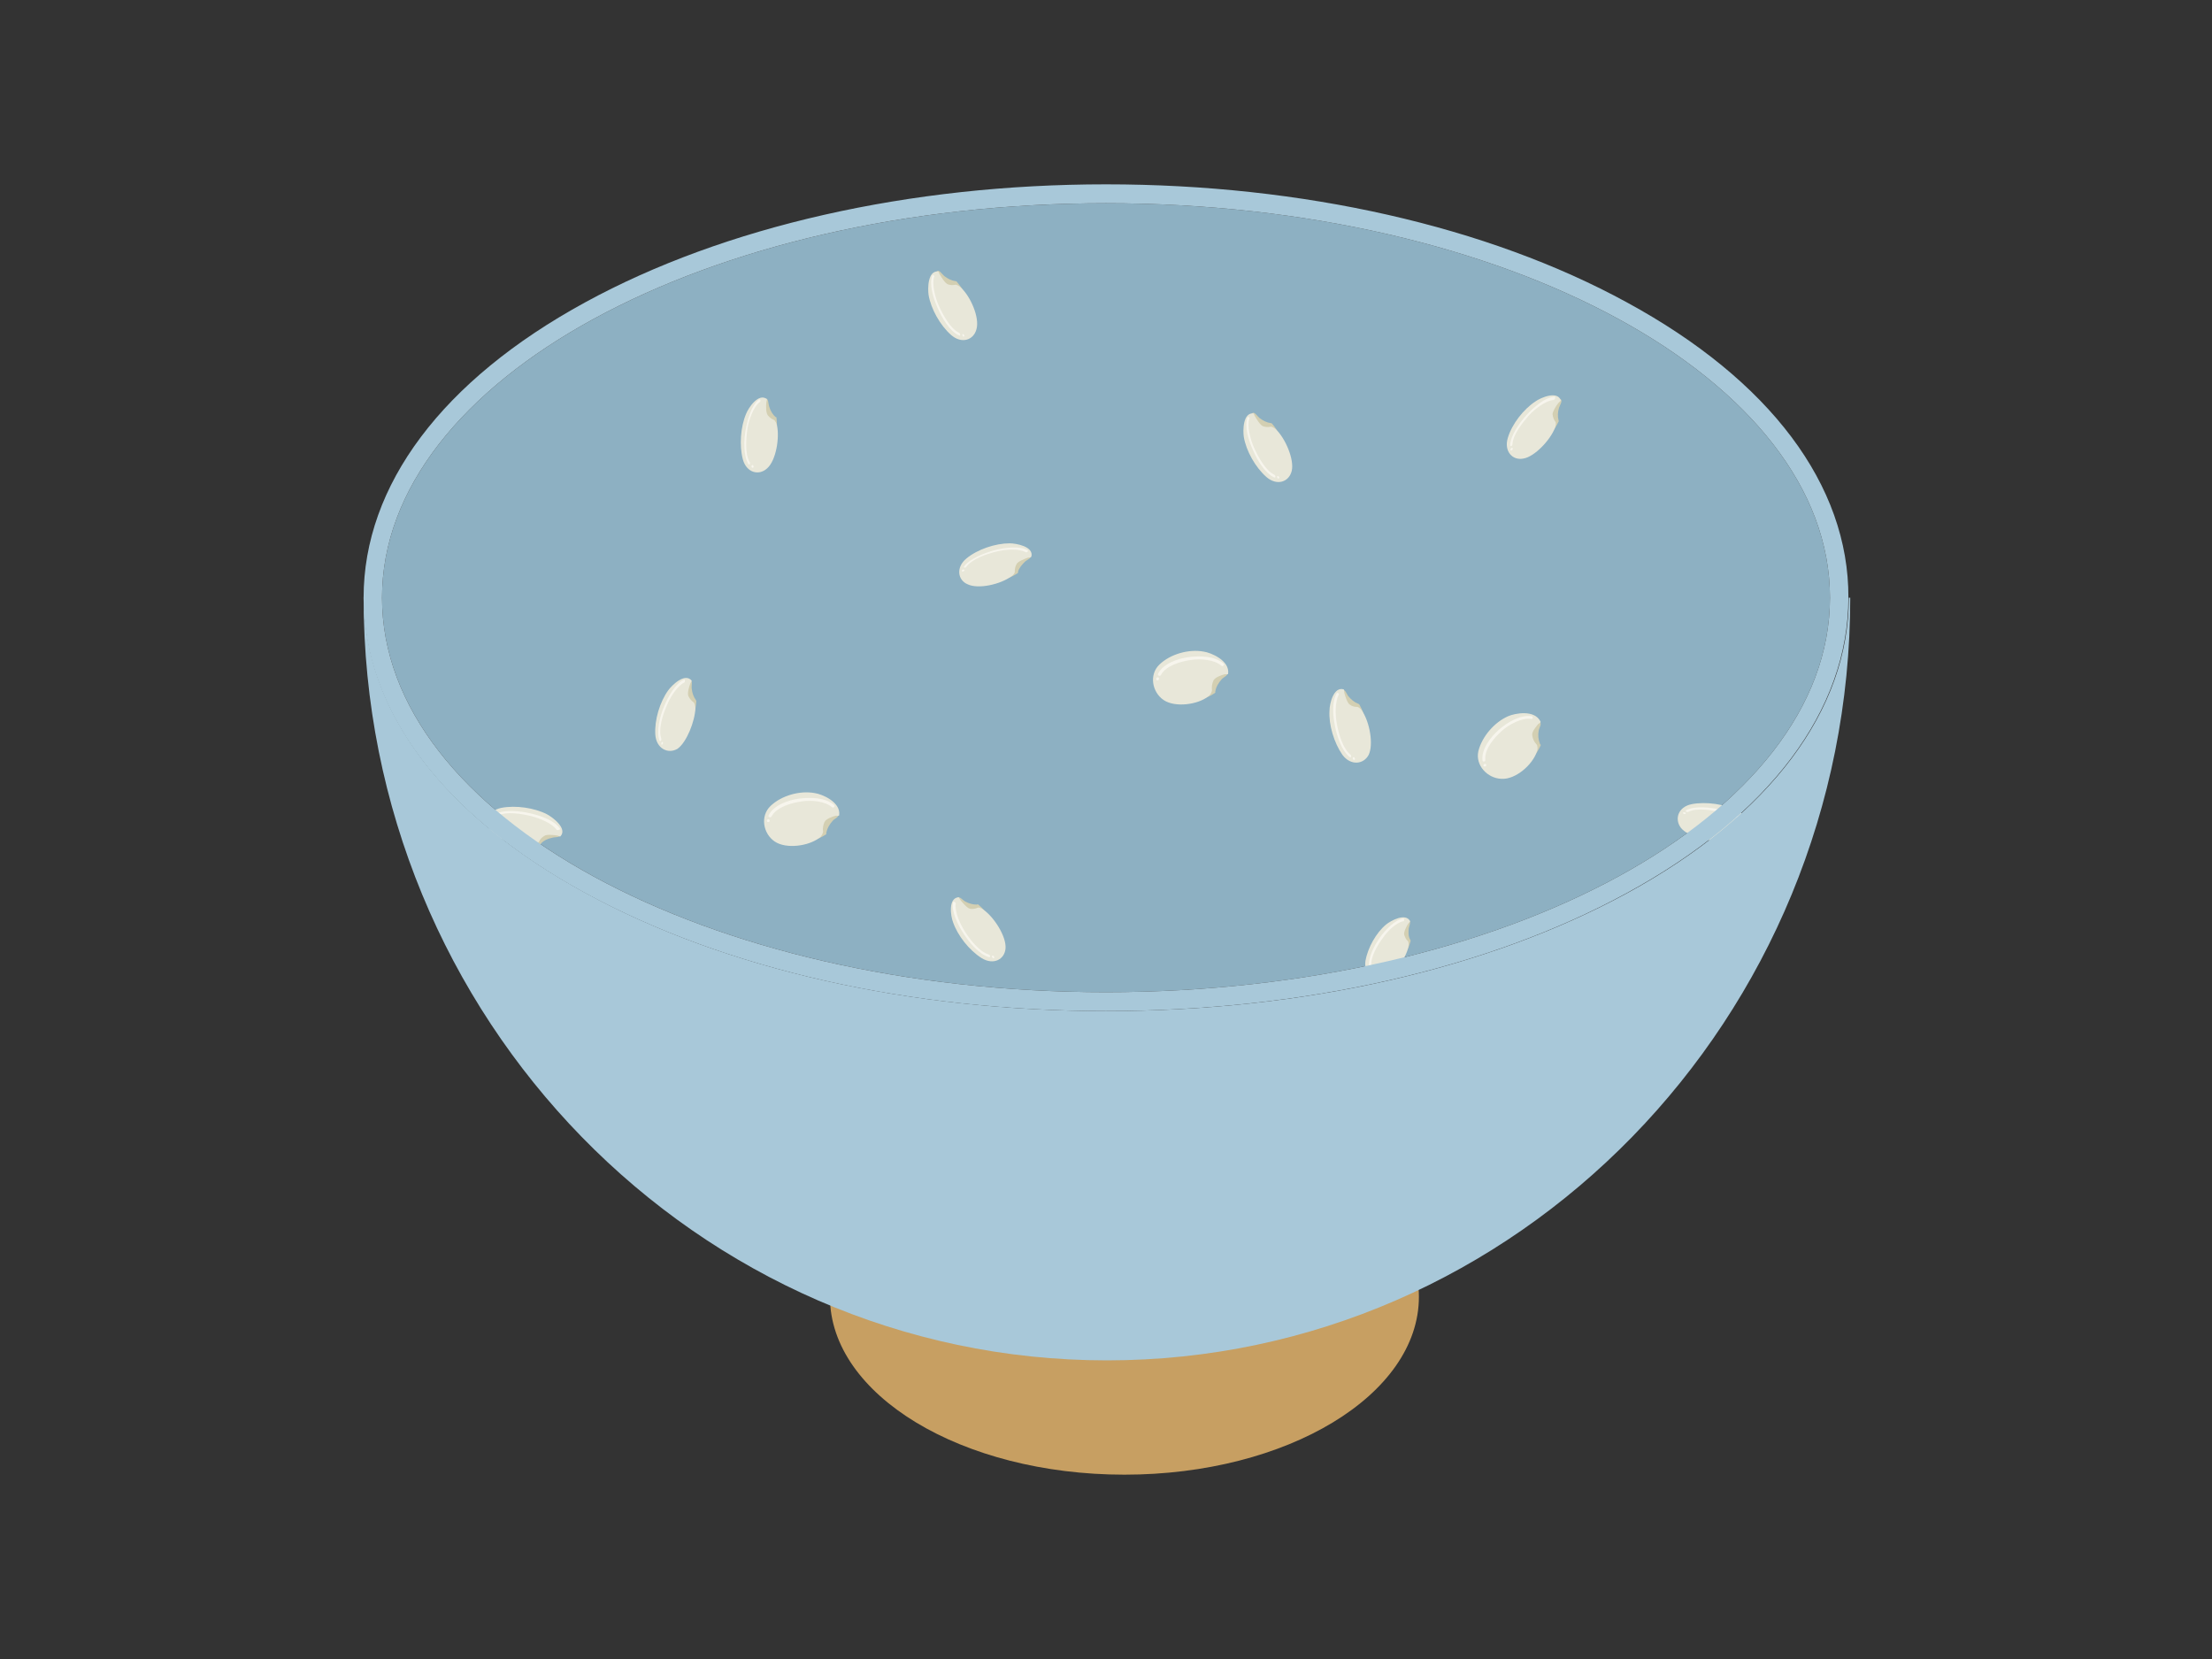 <?xml version="1.0" encoding="utf-8"?>
<!-- Generator: Adobe Illustrator 22.1.0, SVG Export Plug-In . SVG Version: 6.00 Build 0)  -->
<svg version="1.1" id="レイヤー_1" xmlns="http://www.w3.org/2000/svg" xmlns:xlink="http://www.w3.org/1999/xlink" x="0px"
	 y="0px" viewBox="0 0 480 360" style="enable-background:new 0 0 480 360;" xml:space="preserve">
<rect x="0" y="0" width="480" height="360" fill="#333333" stroke="none"/>
<style type="text/css">
	.st0{fill:#C79F62;}
	.st1{fill:#8DB0C2;}
	.st2{fill:#D3CFB2;}
	.st3{fill:#E8E7D9;}
	.st4{fill:#F7F5ED;}
	.st5{fill:#A8C8D9;}
</style>
<g>
	<path class="st0" d="M307.9,281.4c0,21.3-28.6,38.6-63.9,38.6c-35.3,0-63.9-17.3-63.9-38.6c0-21.3,28.6-38.6,63.9-38.6
		C279.3,242.9,307.9,260.1,307.9,281.4z"/>
	<path class="st1" d="M137.4,190c-0.1,0-0.1-0.1-0.2-0.1C137.2,189.9,137.3,190,137.4,190z"/>
	<path class="st1" d="M342.8,189.9c-0.1,0-0.1,0.1-0.2,0.1C342.7,190,342.8,189.9,342.8,189.9z"/>
	<path class="st1" d="M133.8,188.2c-0.1-0.1-0.3-0.1-0.4-0.2C133.5,188.1,133.7,188.1,133.8,188.2z"/>
	<path class="st1" d="M240,44.1c-86.8,0-157.1,38.3-157.1,85.6c0,47.3,70.3,85.6,157.1,85.6c86.8,0,157.1-38.3,157.1-85.6
		C397.1,82.4,326.8,44.1,240,44.1z"/>
	<g>
		<path class="st2" d="M263.6,150.4c0.1-0.1,0.2-0.2,0.1-0.3c0.2-1.1,0.7-1.9,1.4-2.7c0.4-0.5,1.6-0.8,1.2-1.7
			c-0.1-0.2-0.2-0.2-0.4-0.1c-0.1-0.1-0.2-0.1-0.3,0c-0.4,0.1-0.7,0.3-1.1,0.6c-0.8,0.4-1.5,0.7-2.1,1.5c-0.7,1.1-0.9,2.4-2,3.3
			c-0.3,0.2-0.1,0.6,0.2,0.6C261.8,151.5,262.7,151,263.6,150.4z"/>
		<path class="st3" d="M262.2,151.1C262.2,151.1,262.3,151,262.2,151.1c0.4-0.2,0.8-1,0.8-1.3c-0.1-0.7,0-1.4,0.3-2.1
			c0.3-0.7,1.7-1.2,2.5-1.4c0.2,0,0.7,0.1,0.7-0.1c0.4-2.9-3.8-4.6-5.3-4.8c-3.2-0.6-7.2,0.5-9.6,2.8c-2.3,2.2-1.6,6,0.9,7.7
			C255,153.6,260,152.9,262.2,151.1z"/>
		<g>
			<path class="st4" d="M265.5,144c-1.9-1.7-5.2-1.7-7.6-1.4c-2.3,0.3-5.5,1.4-6.6,3.6c-0.2,0.4,0.4,0.6,0.6,0.3
				c1.1-2.1,4.4-3,6.6-3.3c2-0.3,5-0.1,6.6,1.3C265.4,144.7,265.8,144.2,265.5,144z"/>
			<path class="st4" d="M251.5,147.2c-0.1-0.4-0.7-0.2-0.6,0.2C251,147.9,251.6,147.6,251.5,147.2z"/>
		</g>
	</g>
	<g>
		<path class="st2" d="M179.2,181.1c0.1-0.1,0.2-0.2,0.1-0.3c0.2-1.1,0.7-1.9,1.4-2.7c0.4-0.5,1.6-0.8,1.2-1.7
			c-0.1-0.2-0.2-0.2-0.4-0.1c-0.1-0.1-0.2-0.1-0.3,0c-0.4,0.1-0.7,0.3-1.1,0.6c-0.8,0.4-1.5,0.7-2.1,1.5c-0.7,1.1-0.9,2.4-2,3.3
			c-0.3,0.2-0.1,0.6,0.2,0.6C177.4,182.2,178.2,181.7,179.2,181.1z"/>
		<path class="st3" d="M177.8,181.8C177.8,181.8,177.8,181.8,177.8,181.8c0.4-0.2,0.8-1,0.8-1.3c-0.1-0.7,0-1.4,0.3-2.1
			c0.3-0.7,1.7-1.2,2.5-1.4c0.2,0,0.7,0.1,0.7-0.1c0.4-2.9-3.8-4.6-5.3-4.8c-3.2-0.6-7.2,0.5-9.6,2.8c-2.3,2.2-1.6,6,0.9,7.7
			C170.6,184.3,175.5,183.6,177.8,181.8z"/>
		<g>
			<path class="st4" d="M181,174.7c-1.9-1.7-5.2-1.7-7.6-1.4c-2.3,0.3-5.5,1.4-6.6,3.6c-0.2,0.4,0.4,0.6,0.6,0.3
				c1.1-2.1,4.4-3,6.6-3.3c2-0.3,5-0.1,6.6,1.3C180.9,175.4,181.3,174.9,181,174.7z"/>
			<path class="st4" d="M167,178c-0.1-0.4-0.7-0.2-0.6,0.2C166.6,178.6,167.2,178.3,167,178z"/>
		</g>
	</g>
	<g>
		<path class="st2" d="M220.8,124.4c0.1-0.1,0.2-0.2,0.1-0.3c0.2-0.8,0.8-1.5,1.5-2.2c0.4-0.4,1.6-0.8,1.2-1.4
			c-0.1-0.1-0.2-0.1-0.3,0c-0.1,0-0.2,0-0.3,0c-0.4,0.1-0.7,0.3-1.1,0.6c-0.8,0.4-1.5,0.7-2.1,1.4c-0.8,0.9-1.1,1.9-2.1,2.7
			c-0.3,0.2-0.1,0.4,0.2,0.4C219,125.5,219.8,125,220.8,124.4z"/>
		<path class="st3" d="M219.4,125.1C219.4,125.1,219.4,125.1,219.4,125.1c0.4-0.2,0.9-0.8,0.8-1.1c0-0.5,0.1-1.1,0.4-1.6
			c0.3-0.6,1.7-1.1,2.5-1.4c0.2,0,0.6,0,0.7-0.2c0.6-2.2-3.3-2.9-4.7-2.9c-3.1,0-7,1.3-9.4,3.3c-2.3,1.9-1.9,4.7,0.3,5.6
			C212.3,127.9,217.1,126.8,219.4,125.1z"/>
		<g>
			<path class="st4" d="M223,119.4c-1.7-1-4.9-0.6-7.2,0c-2.2,0.6-5.3,1.8-6.6,3.5c-0.2,0.3,0.3,0.4,0.5,0.1
				c1.2-1.7,4.4-2.8,6.5-3.3c1.9-0.5,4.9-0.7,6.3,0.1C222.8,120,223.3,119.5,223,119.4z"/>
			<path class="st4" d="M209.3,123.7c-0.1-0.3-0.7,0-0.6,0.2C208.8,124.2,209.4,123.9,209.3,123.7z"/>
		</g>
	</g>
	<g>
		<path class="st2" d="M151.1,152.2c0-0.2-0.1-0.2-0.1-0.3c-0.5-0.7-0.8-1.5-0.9-2.5c-0.1-0.6,0.3-1.8-0.4-1.8
			c-0.1,0-0.2,0.1-0.2,0.3c-0.1,0-0.1,0.1-0.1,0.2c-0.1,0.4-0.2,0.8-0.2,1.2c-0.2,0.9-0.3,1.7-0.1,2.6c0.3,1.2,0.9,2,0.9,3.3
			c0,0.3,0.3,0.4,0.4,0.1C150.9,154.3,151,153.3,151.1,152.2z"/>
		<path class="st3" d="M150.9,153.7C150.9,153.7,150.8,153.7,150.9,153.7c0-0.4-0.2-1.2-0.4-1.3c-0.4-0.3-0.8-0.7-1.1-1.3
			c-0.3-0.6,0.1-2,0.4-2.8c0.1-0.2,0.3-0.5,0.3-0.6c-1.5-1.8-4.3,1-5.1,2.1c-1.8,2.5-3,6.4-2.8,9.6c0.2,3,2.7,4.3,4.8,3.1
			C149,161.1,150.8,156.5,150.9,153.7z"/>
		<g>
			<path class="st4" d="M148.4,147.5c-1.8,0.8-3.4,3.6-4.3,5.8c-0.9,2.1-1.7,5.4-1,7.4c0.1,0.3,0.5,0,0.4-0.4
				c-0.7-2,0.3-5.2,1.2-7.2c0.7-1.8,2.3-4.3,3.8-5C148.7,147.9,148.7,147.3,148.4,147.5z"/>
			<path class="st4" d="M143.8,161c-0.3-0.1-0.4,0.6-0.2,0.6S144,161.1,143.8,161z"/>
		</g>
	</g>
	<g>
		<path class="st2" d="M212.3,196.3c-0.1-0.1-0.2-0.1-0.3,0c-0.8,0-1.7-0.2-2.6-0.7c-0.5-0.3-1.3-1.3-1.7-0.7
			c-0.1,0.1,0,0.2,0.1,0.3c0,0.1,0,0.2,0.1,0.2c0.2,0.3,0.6,0.6,0.9,0.9c0.6,0.6,1.2,1.2,2,1.6c1.1,0.4,2.1,0.4,3.2,1.1
			c0.3,0.2,0.5,0,0.3-0.3C213.9,197.7,213.1,197,212.3,196.3z"/>
		<path class="st3" d="M213.4,197.4C213.4,197.4,213.4,197.4,213.4,197.4c-0.3-0.3-1.1-0.6-1.3-0.4c-0.5,0.2-1,0.3-1.6,0.2
			c-0.6-0.1-1.6-1.3-2.1-1.9c-0.1-0.1-0.3-0.6-0.4-0.6c-2.3,0.2-1.7,4.1-1.2,5.4c1,2.9,3.5,6.1,6.2,7.8c2.6,1.6,5,0.3,5.2-2.1
			C218.4,203.2,215.7,199,213.4,197.4z"/>
		<g>
			<path class="st4" d="M206.8,195.8c-0.4,1.9,1,4.8,2.3,6.8c1.2,1.9,3.4,4.5,5.5,5.1c0.4,0.1,0.3-0.5-0.1-0.6
				c-2-0.6-4.1-3.3-5.2-5.1c-1.1-1.7-2.2-4.4-1.9-6C207.4,195.8,206.9,195.5,206.8,195.8z"/>
			<path class="st4" d="M215.3,207.4c-0.2,0.2,0.2,0.7,0.4,0.5C215.9,207.7,215.5,207.2,215.3,207.4z"/>
		</g>
	</g>
	<g>
		<path class="st2" d="M168.5,90.7c0-0.2-0.1-0.2-0.2-0.2c-0.6-0.5-1.1-1.3-1.4-2.3c-0.2-0.6-0.1-1.8-0.8-1.7
			c-0.1,0-0.2,0.2-0.2,0.3c-0.1,0.1-0.1,0.1-0.1,0.2c0,0.4,0,0.8,0.1,1.2c0,0.9,0,1.7,0.5,2.5c0.5,1.1,1.3,1.7,1.6,3
			c0.1,0.3,0.3,0.3,0.4,0C168.7,92.8,168.6,91.8,168.5,90.7z"/>
		<path class="st3" d="M168.6,92.3C168.6,92.2,168.6,92.2,168.6,92.3c-0.1-0.4-0.4-1.1-0.7-1.2c-0.5-0.2-0.9-0.5-1.3-1
			c-0.4-0.5-0.4-2-0.3-2.8c0-0.2,0.2-0.6,0.1-0.7c-1.8-1.4-4,1.9-4.5,3.2c-1.2,2.8-1.5,6.9-0.7,9.9c0.8,2.9,3.5,3.6,5.3,1.9
			C168.4,99.9,169.2,95,168.6,92.3z"/>
		<g>
			<path class="st4" d="M164.7,86.7c-1.6,1.2-2.5,4.3-2.9,6.6c-0.4,2.2-0.5,5.6,0.6,7.4c0.2,0.3,0.5-0.1,0.3-0.4
				c-1.1-1.8-0.8-5.2-0.5-7.3c0.3-1.9,1.3-4.7,2.6-5.7C165.2,87.1,165,86.5,164.7,86.7z"/>
			<path class="st4" d="M163.3,100.9c-0.3,0-0.3,0.6,0,0.6C163.6,101.6,163.6,101,163.3,100.9z"/>
		</g>
	</g>
	<g>
		<path class="st2" d="M334.3,161.8c0.1-0.1,0-0.3-0.1-0.3c-0.4-1-0.5-2-0.3-3c0.1-0.6,0.9-1.6,0-2.1c-0.2-0.1-0.3,0-0.4,0.1
			c-0.1,0-0.2,0-0.2,0.1c-0.2,0.3-0.4,0.7-0.6,1.1c-0.5,0.7-0.9,1.4-0.9,2.4c0,1.3,0.5,2.5,0.1,3.8c-0.1,0.3,0.2,0.5,0.5,0.4
			C333.4,163.7,333.8,162.8,334.3,161.8z"/>
		<path class="st3" d="M333.5,163.1C333.5,163.1,333.5,163.1,333.5,163.1c0.2-0.4,0.2-1.3-0.1-1.6c-0.5-0.5-0.8-1.2-0.9-1.9
			c-0.2-0.7,0.8-1.9,1.3-2.5c0.1-0.1,0.6-0.3,0.5-0.5c-1.3-2.7-5.6-1.8-7-1.2c-3,1.3-5.7,4.4-6.5,7.6c-0.7,3.1,2,5.9,5,6
			C328.9,169.2,332.6,165.9,333.5,163.1z"/>
		<g>
			<path class="st4" d="M332.3,155.4c-2.5-0.3-5.3,1.4-7.1,3c-1.7,1.5-3.8,4.2-3.5,6.6c0,0.4,0.7,0.3,0.6-0.1
				c-0.2-2.4,2-4.9,3.7-6.4c1.5-1.3,4.2-2.8,6.3-2.5C332.7,156.1,332.7,155.4,332.3,155.4z"/>
			<path class="st4" d="M322.4,165.8c-0.3-0.2-0.7,0.3-0.4,0.5C322.4,166.5,322.7,166,322.4,165.8z"/>
		</g>
	</g>
	<g>
		<path class="st2" d="M338.2,91.5c0.1-0.1,0-0.2,0-0.3c-0.2-0.8-0.2-1.7,0.1-2.7c0.2-0.6,0.9-1.6,0.3-1.9c-0.1-0.1-0.2,0-0.3,0.2
			c-0.1,0-0.2,0.1-0.2,0.1c-0.2,0.3-0.4,0.7-0.6,1.1c-0.5,0.7-0.9,1.4-1,2.3c-0.1,1.2,0.2,2.2-0.3,3.4c-0.1,0.3,0.1,0.4,0.4,0.2
			C337.2,93.4,337.7,92.5,338.2,91.5z"/>
		<path class="st3" d="M337.4,92.9C337.4,92.9,337.4,92.8,337.4,92.9c0.2-0.4,0.3-1.2,0.1-1.4c-0.3-0.4-0.5-0.9-0.6-1.6
			c0-0.6,0.8-1.9,1.3-2.5c0.1-0.1,0.5-0.4,0.5-0.5c-0.7-2.2-4.4-0.6-5.5,0.2c-2.6,1.7-5.1,4.9-6,7.9c-0.9,2.9,1,5,3.4,4.5
			C333,99.1,336.4,95.5,337.4,92.9z"/>
		<g>
			<path class="st4" d="M337.3,86.1c-2,0.1-4.4,2.2-6,3.9c-1.5,1.7-3.5,4.4-3.6,6.6c0,0.4,0.5,0.2,0.5-0.2c0.1-2.1,2.2-4.7,3.6-6.3
				c1.3-1.4,3.7-3.2,5.3-3.3C337.5,86.7,337.6,86.1,337.3,86.1z"/>
			<path class="st4" d="M328.2,97.2c-0.2-0.2-0.6,0.4-0.4,0.5C328.1,97.9,328.4,97.4,328.2,97.2z"/>
		</g>
	</g>
	<g>
		<path class="st2" d="M295,152.9c-0.1-0.1-0.2-0.2-0.3-0.2c-0.8-0.3-1.5-0.9-2.1-1.6c-0.4-0.5-0.7-1.7-1.4-1.3
			c-0.1,0.1-0.1,0.2,0,0.3c0,0.1,0,0.2,0,0.3c0.1,0.4,0.3,0.7,0.5,1.1c0.3,0.8,0.6,1.6,1.3,2.2c0.9,0.8,1.8,1.2,2.6,2.3
			c0.2,0.3,0.4,0.2,0.4-0.1C296,154.7,295.5,153.9,295,152.9z"/>
		<path class="st3" d="M295.6,154.3C295.6,154.3,295.6,154.3,295.6,154.3c-0.2-0.4-0.8-0.9-1.1-0.9c-0.5,0-1.1-0.1-1.6-0.5
			c-0.5-0.3-1-1.8-1.2-2.6c0-0.2,0-0.6-0.1-0.7c-2.2-0.7-3.1,3.1-3.1,4.6c-0.2,3.1,1,7,2.8,9.6c1.8,2.4,4.6,2.1,5.7,0
			C298.1,161.5,297.2,156.7,295.6,154.3z"/>
		<g>
			<path class="st4" d="M290.1,150.4c-1.1,1.7-0.9,4.9-0.4,7.2c0.4,2.2,1.5,5.4,3.2,6.7c0.3,0.2,0.4-0.3,0.2-0.5
				c-1.7-1.3-2.6-4.5-3-6.7c-0.4-1.9-0.4-4.9,0.4-6.3C290.7,150.6,290.3,150.2,290.1,150.4z"/>
			<path class="st4" d="M293.7,164.3c-0.3,0.1-0.1,0.7,0.2,0.6C294.2,164.8,293.9,164.2,293.7,164.3z"/>
		</g>
	</g>
	<g>
		<path class="st2" d="M276,91.9c-0.1-0.1-0.2-0.1-0.3-0.1c-0.8-0.1-1.6-0.5-2.4-1.1c-0.5-0.4-1.1-1.5-1.6-1c-0.1,0.1,0,0.2,0,0.3
			c0,0.1,0,0.2,0,0.3c0.2,0.3,0.5,0.7,0.7,1c0.5,0.7,1,1.4,1.8,1.9c1,0.6,2.1,0.7,3,1.6c0.2,0.2,0.5,0.1,0.4-0.2
			C277.3,93.5,276.7,92.7,276,91.9z"/>
		<path class="st3" d="M276.9,93.2C276.9,93.1,276.9,93.1,276.9,93.2c-0.3-0.3-1-0.7-1.2-0.6c-0.5,0.1-1.1,0.1-1.6-0.1
			c-0.6-0.2-1.4-1.5-1.8-2.2c-0.1-0.1-0.2-0.6-0.3-0.6c-2.3-0.2-2.3,3.7-2.1,5.1c0.5,3,2.5,6.6,4.9,8.7c2.3,2,4.9,1.1,5.5-1.3
			C280.9,99.7,278.9,95.1,276.9,93.2z"/>
		<g>
			<path class="st4" d="M270.7,90.6c-0.7,1.9,0.2,4.9,1.2,7.1c0.9,2.1,2.6,5,4.6,5.9c0.3,0.2,0.4-0.4,0-0.6
				c-1.9-0.9-3.5-3.9-4.4-5.9c-0.8-1.8-1.5-4.7-1-6.2C271.3,90.6,270.8,90.3,270.7,90.6z"/>
			<path class="st4" d="M277.2,103.3c-0.2,0.2,0.1,0.7,0.3,0.5C277.8,103.7,277.4,103.2,277.2,103.3z"/>
		</g>
	</g>
	<g>
		<path class="st2" d="M207.6,61.1c-0.1-0.1-0.2-0.1-0.3-0.1c-0.8-0.1-1.6-0.5-2.4-1.1c-0.5-0.4-1.1-1.5-1.6-1c-0.1,0.1,0,0.2,0,0.3
			c0,0.1,0,0.2,0,0.3c0.2,0.3,0.5,0.7,0.7,1c0.5,0.7,1,1.4,1.8,1.9c1,0.6,2.1,0.7,3,1.6c0.2,0.2,0.5,0.1,0.4-0.2
			C209,62.7,208.3,62,207.6,61.1z"/>
		<path class="st3" d="M208.5,62.4C208.5,62.4,208.5,62.4,208.5,62.4c-0.3-0.3-1-0.7-1.2-0.6c-0.5,0.1-1.1,0.1-1.6-0.1
			c-0.6-0.2-1.4-1.5-1.8-2.2c-0.1-0.1-0.2-0.6-0.3-0.6c-2.3-0.2-2.3,3.7-2.1,5.1c0.5,3,2.5,6.6,4.9,8.7c2.3,2,4.9,1.1,5.5-1.3
			C212.6,68.9,210.6,64.3,208.5,62.4z"/>
		<g>
			<path class="st4" d="M202.3,59.8c-0.7,1.9,0.2,4.9,1.2,7.1c0.9,2.1,2.6,5,4.6,5.9c0.3,0.2,0.4-0.4,0-0.6
				c-1.9-0.9-3.5-3.9-4.4-5.9c-0.8-1.8-1.5-4.7-1-6.2C202.9,59.9,202.4,59.5,202.3,59.8z"/>
			<path class="st4" d="M208.9,72.5c-0.2,0.2,0.1,0.7,0.3,0.5C209.4,72.9,209.1,72.4,208.9,72.5z"/>
		</g>
	</g>
	<g>
		<path class="st2" d="M117.2,183.2c0.2,0,0.2-0.1,0.2-0.2c0.6-0.6,1.4-1,2.4-1.2c0.6-0.2,1.8,0,1.8-0.7c0-0.1-0.2-0.2-0.3-0.2
			c0-0.1-0.1-0.1-0.2-0.1c-0.4,0-0.8,0-1.2,0c-0.9,0-1.7-0.1-2.5,0.3c-1.1,0.5-1.8,1.2-3.1,1.4c-0.3,0.1-0.3,0.3,0,0.4
			C115.2,183.3,116.1,183.3,117.2,183.2z"/>
		<path class="st3" d="M115.7,183.2C115.7,183.2,115.7,183.2,115.7,183.2c0.4,0,1.2-0.3,1.3-0.6c0.2-0.5,0.6-0.9,1.1-1.2
			c0.5-0.4,2-0.2,2.8-0.1c0.2,0,0.6,0.3,0.7,0.2c1.6-1.7-1.6-4.1-2.9-4.8c-2.7-1.4-6.8-2-9.9-1.4c-3,0.6-3.8,3.3-2.3,5.2
			C108.1,182.4,112.9,183.6,115.7,183.2z"/>
		<g>
			<path class="st4" d="M121.5,179.8c-1.1-1.7-4.1-2.8-6.4-3.3c-2.2-0.5-5.5-0.9-7.5,0.1c-0.3,0.2,0.1,0.5,0.4,0.4
				c1.9-1,5.2-0.4,7.3,0.1c1.9,0.5,4.6,1.6,5.5,3C121.1,180.2,121.7,180,121.5,179.8z"/>
			<path class="st4" d="M107.4,177.3c0-0.3-0.6-0.3-0.6-0.1C106.7,177.5,107.4,177.6,107.4,177.3z"/>
		</g>
	</g>
	<g>
		<path class="st2" d="M375.6,182.4c0.2,0,0.2-0.1,0.2-0.2c0.6-0.6,1.4-1,2.4-1.2c0.6-0.2,1.8,0,1.8-0.7c0-0.1-0.2-0.2-0.3-0.2
			c0-0.1-0.1-0.1-0.2-0.1c-0.4,0-0.8,0-1.2,0c-0.9,0-1.7-0.1-2.5,0.3c-1.1,0.5-1.8,1.2-3.1,1.4c-0.3,0.1-0.3,0.3,0,0.4
			C373.5,182.5,374.5,182.5,375.6,182.4z"/>
		<path class="st3" d="M374,182.4C374.1,182.4,374.1,182.4,374,182.4c0.4,0,1.2-0.3,1.3-0.6c0.2-0.5,0.6-0.9,1.1-1.2
			c0.5-0.4,2-0.2,2.8-0.1c0.2,0,0.6,0.3,0.7,0.2c1.6-1.7-1.6-4.1-2.9-4.8c-2.7-1.4-6.8-2-9.9-1.4c-3,0.6-3.8,3.3-2.3,5.2
			C366.4,181.6,371.2,182.8,374,182.4z"/>
		<g>
			<path class="st4" d="M379.8,179c-1.1-1.7-4.1-2.8-6.4-3.3c-2.2-0.5-5.5-0.9-7.5,0.1c-0.3,0.2,0.1,0.5,0.4,0.4
				c1.9-1,5.2-0.4,7.3,0.1c1.9,0.5,4.6,1.6,5.5,3C379.4,179.4,380,179.2,379.8,179z"/>
			<path class="st4" d="M365.8,176.5c0-0.3-0.6-0.3-0.6-0.1S365.7,176.8,365.8,176.5z"/>
		</g>
	</g>
	<g>
		<path class="st2" d="M306.1,204.2c0-0.1,0-0.2-0.1-0.3c-0.4-0.7-0.4-1.5-0.3-2.5c0.1-0.5,0.6-1.5,0-1.7c-0.1,0-0.2,0.1-0.3,0.2
			c-0.1,0-0.1,0.1-0.2,0.2c-0.2,0.3-0.3,0.7-0.4,1.1c-0.3,0.7-0.6,1.4-0.6,2.3c0,1.1,0.5,2,0.2,3.2c-0.1,0.3,0.2,0.4,0.4,0.2
			C305.6,206,305.8,205.2,306.1,204.2z"/>
		<path class="st3" d="M305.6,205.5C305.6,205.5,305.6,205.5,305.6,205.5c0.1-0.4,0.1-1.1-0.1-1.3c-0.4-0.3-0.6-0.8-0.8-1.4
			c-0.1-0.6,0.5-1.8,0.9-2.4c0.1-0.1,0.4-0.4,0.4-0.5c-1-1.9-4.2-0.1-5.2,0.7c-2.2,1.8-4,5.1-4.5,7.9c-0.4,2.8,1.7,4.4,3.9,3.8
			C302.4,211.7,305.1,208,305.6,205.5z"/>
		<g>
			<path class="st4" d="M304.5,199.3c-1.8,0.3-3.9,2.5-5.1,4.2c-1.2,1.7-2.6,4.4-2.3,6.4c0,0.3,0.5,0.1,0.5-0.2
				c-0.3-1.9,1.3-4.6,2.5-6.2c1-1.5,3-3.4,4.5-3.6C304.7,199.8,304.8,199.3,304.5,199.3z"/>
			<path class="st4" d="M297.6,210.5c-0.3-0.1-0.5,0.4-0.3,0.5C297.6,211.1,297.8,210.6,297.6,210.5z"/>
		</g>
	</g>
	<path class="st5" d="M401.2,129.7c0,24.4-17.1,47.2-48.1,64.1c-30.3,16.5-70.4,25.6-113,25.6c-42.6,0-82.8-9.1-113-25.6
		c-31-16.9-48.1-39.7-48.1-64.1h-0.1c0,91.3,72.4,165.5,161.3,165.5c88.9,0,161.3-74.2,161.3-165.5H401.2z"/>
	<path class="st5" d="M353,65.6C322.8,49.1,282.6,40,240,40c-42.6,0-82.8,9.1-113,25.6c-31,16.9-48.1,39.7-48.1,64.1
		c0,24.4,17.1,47.2,48.1,64.1c30.3,16.5,70.4,25.6,113,25.6c42.6,0,82.8-9.1,113-25.6c31-16.9,48.1-39.7,48.1-64.1
		C401.2,105.3,384.1,82.5,353,65.6z M240,215.3c-86.8,0-157.1-38.3-157.1-85.6c0-47.3,70.3-85.6,157.1-85.6
		c86.8,0,157.1,38.3,157.1,85.6C397.1,177,326.8,215.3,240,215.3z"/>
</g>
</svg>
